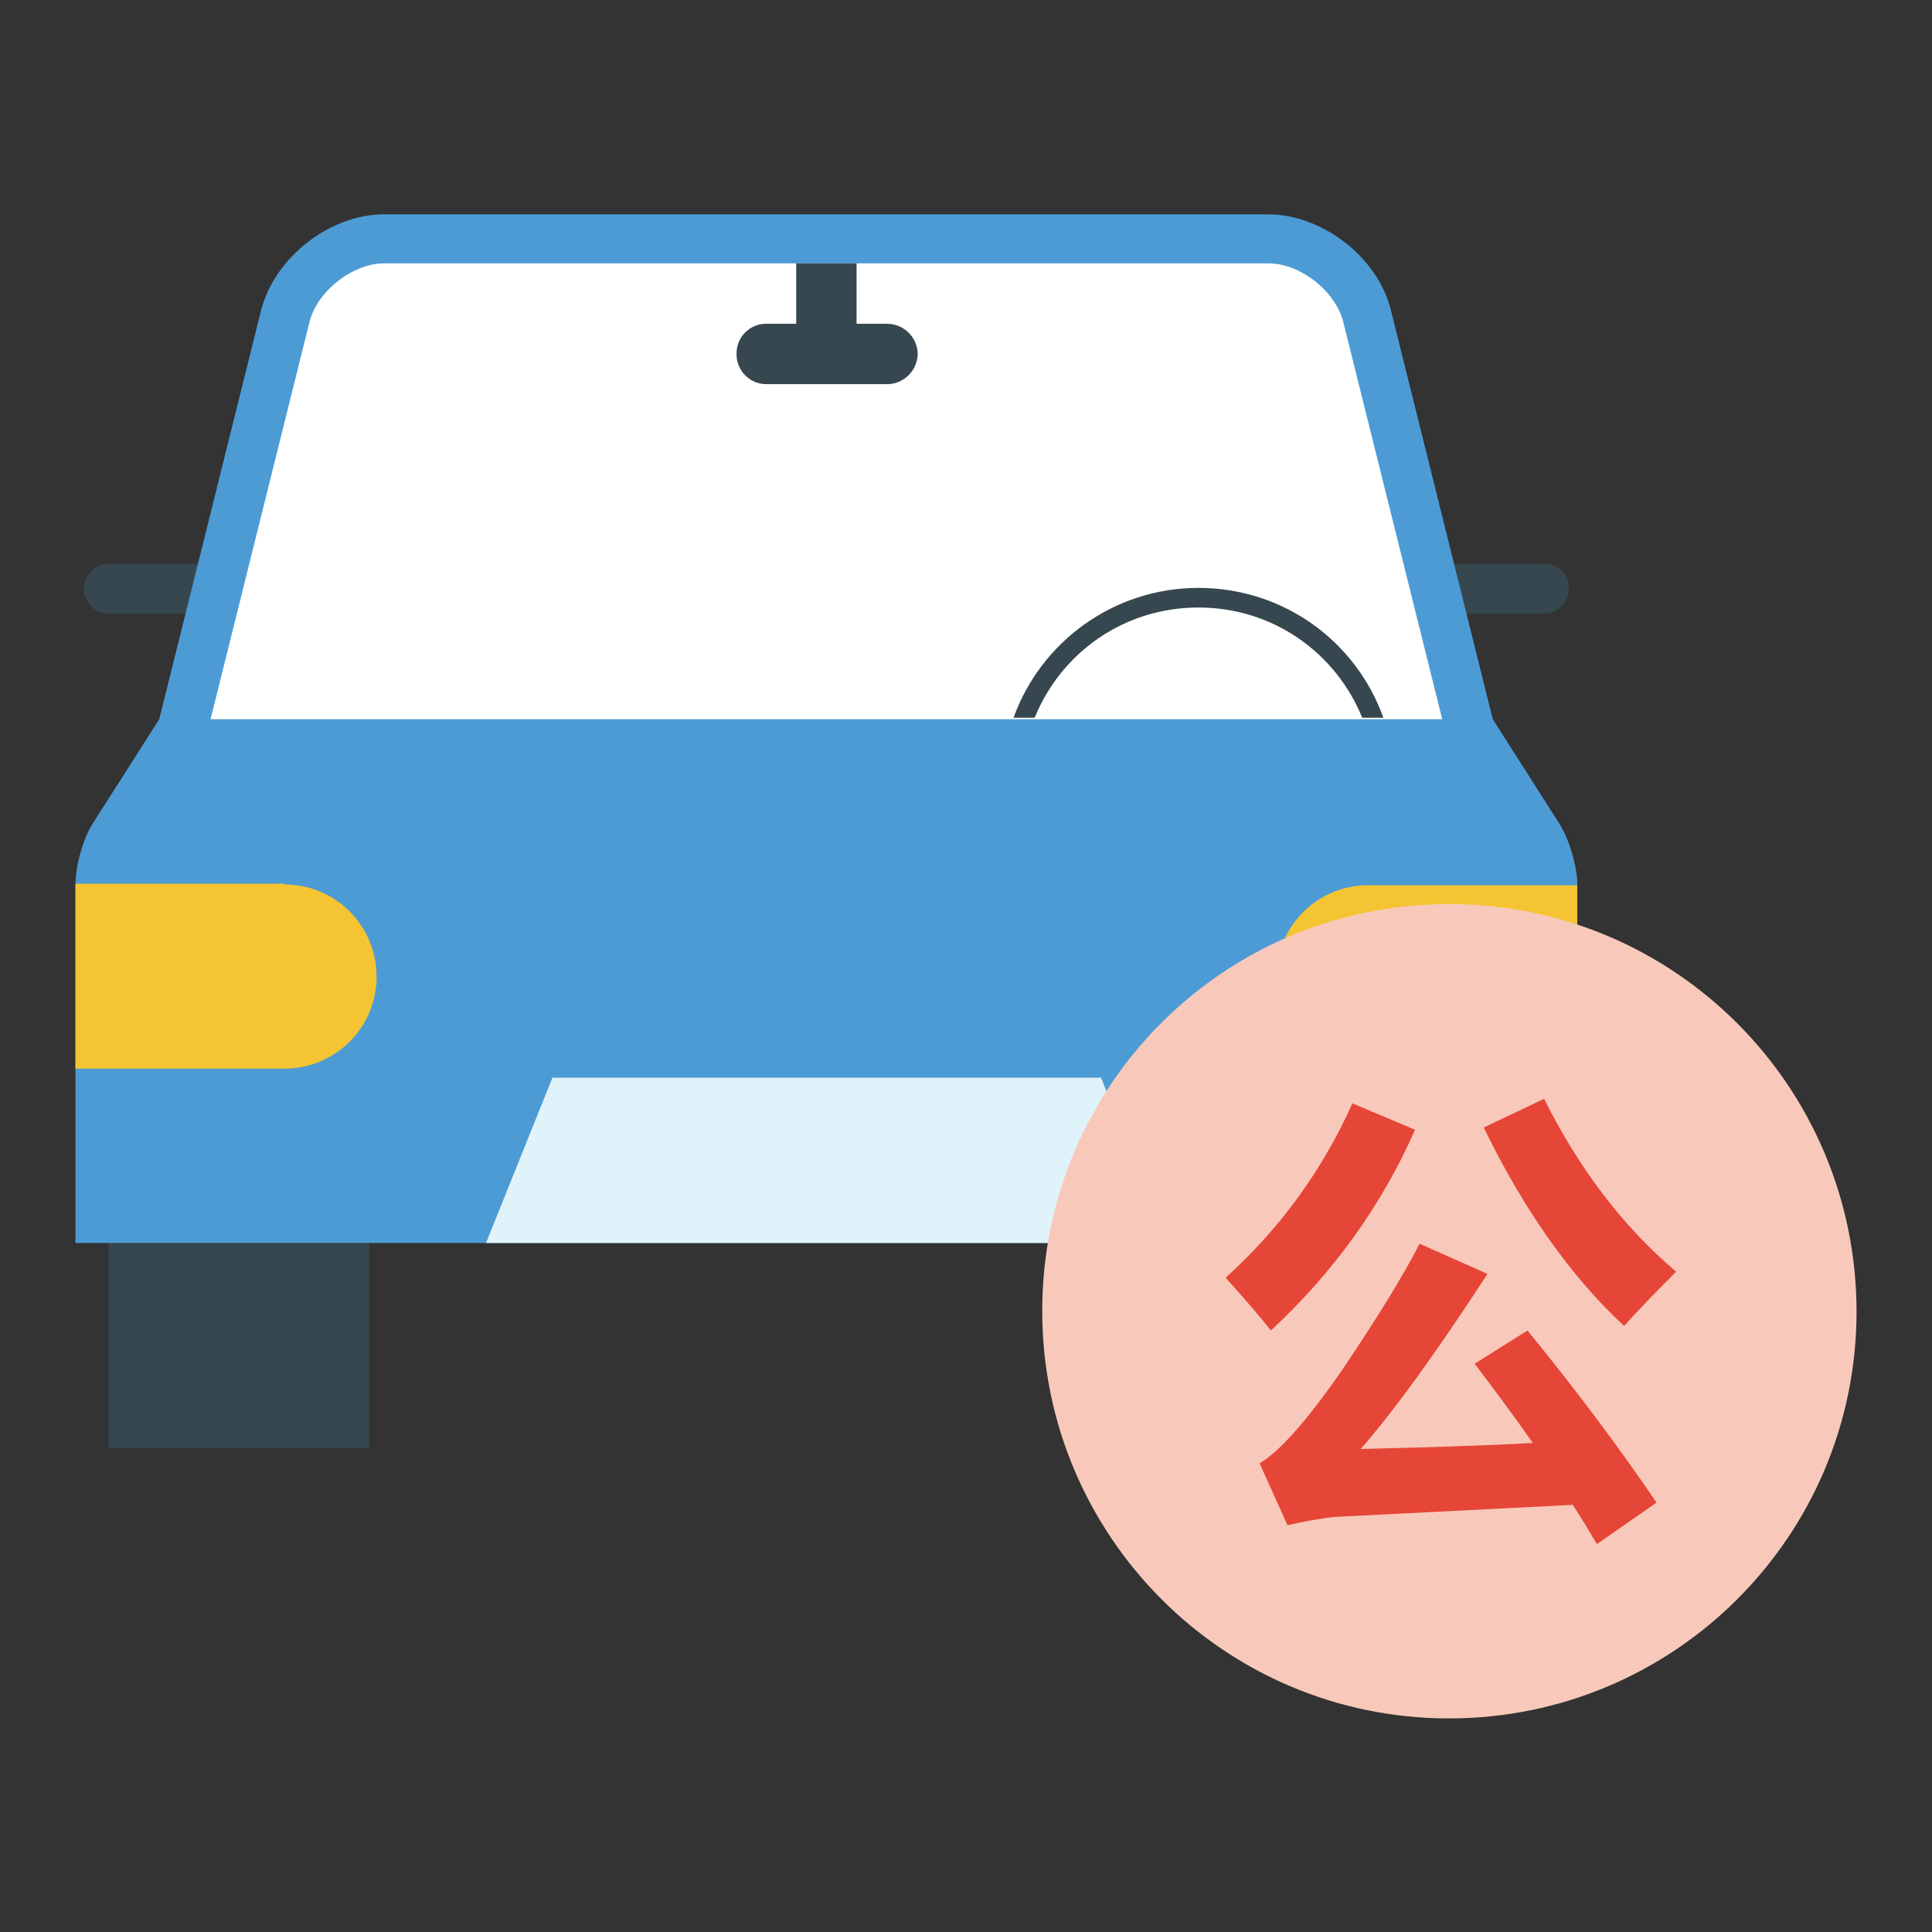 <?xml version="1.0" encoding="utf-8"?>
<!-- Svg Vector Icons : http://www.onlinewebfonts.com/icon -->
<!DOCTYPE svg PUBLIC "-//W3C//DTD SVG 1.1//EN" "http://www.w3.org/Graphics/SVG/1.1/DTD/svg11.dtd">
<svg version="1.1" xmlns="http://www.w3.org/2000/svg" xmlns:xlink="http://www.w3.org/1999/xlink" x="0px" y="0px" viewBox="0 0 256 256" enable-background="new 0 0 256 256" xml:space="preserve">
<rect x="0" y="0" width="256" height="256" fill="#333333" stroke="none"/>
<g> <path fill="#36474f" d="M14.4,74.7c-1.8,0-3.3,1.5-3.3,3.3c0,1.8,1.5,3.3,3.3,3.3h19.8v-6.6L14.4,74.7L14.4,74.7L14.4,74.7z  M204.6,74.7h-19.8v6.6h19.8c1.8,0,3.3-1.5,3.3-3.3C207.9,76.1,206.4,74.7,204.6,74.7z M14.4,155.9h34.5v36H14.4V155.9z  M170.1,191.9h34.5v-36h-34.5V191.9L170.1,191.9z"/> <path fill="#4d9bd5" d="M209,117.2c0-2.4-1.1-6.1-2.4-8.1l-8.8-13.8l-13.5-54.2c-1.7-7-9.1-12.7-16.3-12.7H50.9 c-7.2,0-14.5,5.7-16.3,12.7L21.1,95.3l-8.8,13.8c-1.3,2-2.3,5.7-2.3,8.1v47.5h199V117.2z"/> <path fill="#ffffff" d="M191.1,95.3L178,42.7c-1-4.1-5.7-7.8-9.9-7.8H50.9c-4.2,0-8.9,3.7-9.9,7.8L27.9,95.3H191.1L191.1,95.3z"/> <path fill="#36474f" d="M137.1,95.1c3.5-8.6,11.8-14.6,21.7-14.6s18.2,6,21.7,14.6h2.8c-3.6-10.1-13.2-17.2-24.5-17.2 c-11.3,0-20.9,7.2-24.5,17.2H137.1L137.1,95.1z"/> <path fill="#f5c432" d="M37.7,117.2c6.8,0,12.2,5.5,12.2,12.2c0,6.8-5.5,12.2-12.2,12.2H10v-24.5H37.7z M209,117.2v24.5h-27.7 c-6.8,0-12.2-5.5-12.2-12.2c0-6.8,5.5-12.2,12.2-12.2H209L209,117.2z"/> <path fill="#e0f2fa" d="M145.9,142.8l8.7,21.9H64.4l8.8-21.9H145.9L145.9,142.8z"/> <path fill="#36474f" d="M113.5,34.9v8h4c2.2,0,4,1.7,4.1,3.9c0,2.2-1.7,4-3.9,4.1h-16.2c-2.2,0-4-1.9-3.9-4.1 c0-2.2,1.8-3.9,3.9-3.9h4v-8H113.5z"/> <path fill="#f8c9ba" d="M138.1,173.7c0,29.8,24.1,54,53.9,54c29.8,0,54-24.1,54-53.9v0c0-29.8-24.1-54-53.9-54 C162.3,119.7,138.1,143.8,138.1,173.7L138.1,173.7z"/> <path fill="#e64637" d="M179.2,146.2l8.3,3.5c-4.4,10-10.8,18.9-19.1,26.6c-1.4-1.8-3.4-4.1-6-7 C169.6,162.8,175.2,155.1,179.2,146.2z M202.4,176.3c6.3,7.7,12,15.3,17.1,22.8l-7.9,5.5c-1-1.7-2.1-3.5-3.2-5.2l-31.5,1.6 c-2,0.2-4.1,0.6-6.3,1.1l-3.7-8.2c2.7-1.6,6.3-5.7,10.9-12.3c4.5-6.7,8-12.3,10.3-16.8l9,4c-6.9,10.6-12.5,18.3-16.8,23.2 c7.9-0.2,15.5-0.4,22.8-0.8c-2.3-3.3-4.9-6.8-7.7-10.5L202.4,176.3L202.4,176.3z M204.6,145.6c4.6,9.2,10.4,16.9,17.5,22.9 c-2.9,2.9-5.2,5.3-6.9,7.2c-7.1-6.6-13.3-15.4-18.6-26.3L204.6,145.6L204.6,145.6z"/></g>
</svg>